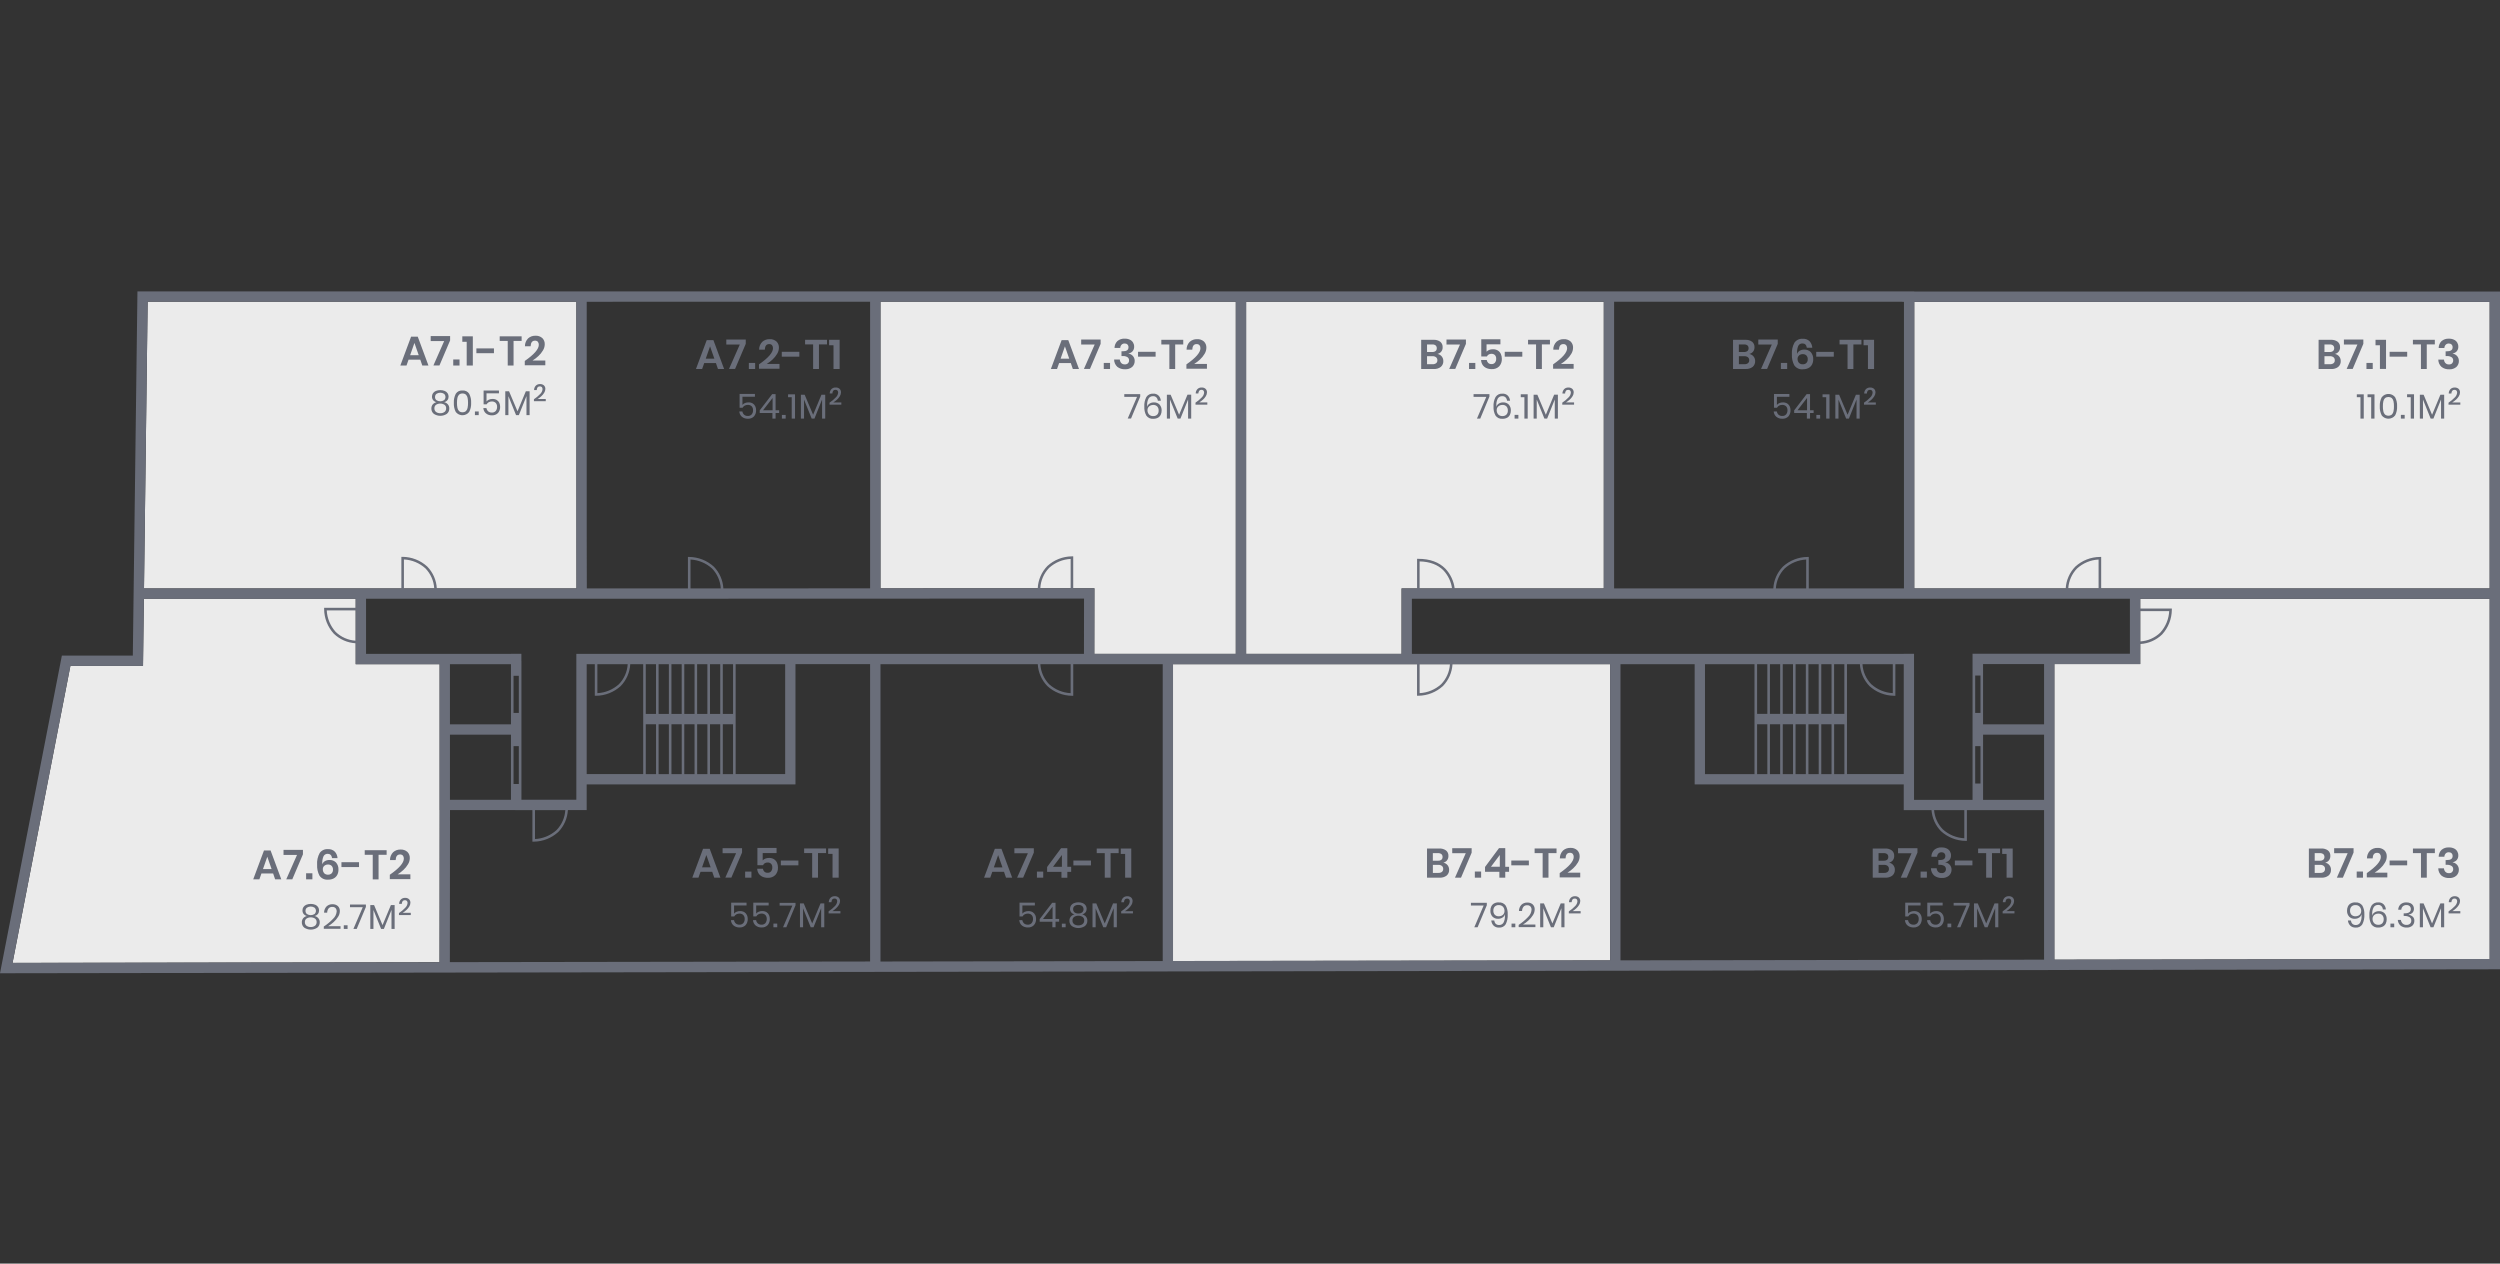 <svg xmlns="http://www.w3.org/2000/svg" xmlns:xlink="http://www.w3.org/1999/xlink" id="Layer_1" viewBox="0 0 918 464"><rect x="0" y="0" width="918" height="464" fill="#333333" stroke="none"/><defs><style>      .cls-1 {        fill: #6a6e7a;      }      .cls-2 {        fill: none;      }      .cls-3 {        clip-path: url(#clippath-1);      }      .cls-4 {        fill: #ebebeb;      }      .cls-5 {        clip-path: url(#clippath);      }    </style><clipPath id="clippath"><rect class="cls-2" width="918" height="464"></rect></clipPath><clipPath id="clippath-1"><rect class="cls-2" y="107" width="918" height="250.38"></rect></clipPath></defs><g class="cls-5"><g id="Piso_7"><g id="Group_16689"><path id="Path_38140" class="cls-4" d="M161.42,243.89h-30.81v-24.03H52.83l-.31,24.67h-26.67l-21.24,109.04,156.79-.25.05-55.86h-.02v-53.58Z"></path><path id="Path_38141" class="cls-4" d="M211.68,216.07l-.04-105.27H54.22l-1.34,105.27h158.8Z"></path><path id="Path_38143" class="cls-4" d="M430.73,243.89v109.01l160.5-.25v-108.75h-160.5Z"></path><path id="Path_38146" class="cls-4" d="M401.87,216l-.04,24.09h51.95V110.79h-130.48v105.24l78.58-.03Z"></path><path id="Path_38148" class="cls-4" d="M785.9,243.85h-31.54v108.54l159.85-.25v-132.27h-128.31v23.99Z"></path><rect id="Rectangle_9572" class="cls-4" x="702.92" y="110.84" width="211.28" height="105.23"></rect><path id="Path_38150" class="cls-4" d="M514.65,216.07h74.25v-105.27h-131.33v129.3h57.08v-24.03Z"></path><g id="Group_16661"><g class="cls-3"><g id="Group_16660"><path id="Path_38151" class="cls-1" d="M702.92,107.04v-.04H50.47l-1.7,133.74h-26.05L0,357.38l918-1.46V107.04h-215.08ZM914.21,110.84v105.23h-142.66v-11.56h-.46c-3.35.02-6.57,1.29-9.04,3.55-2.1,2.16-3.35,5-3.52,8.01h-55.6v-105.23h211.28ZM785.9,224.4h10.63c-.15,2.93-1.3,5.72-3.28,7.9-1.99,1.92-4.6,3.07-7.35,3.23v-11.13ZM130.61,235.26c-2.76-.16-5.37-1.31-7.35-3.23-1.97-2.18-3.13-4.97-3.28-7.9h10.63v11.13ZM134.4,219.86h82.06l181.6-.06-.03,20.3h-186.4v53.57h-20.16v-50.95h-.02v-2.64h-3.79v.02h-53.25v-20.24ZM148.32,216.06v-10.63c2.93.15,5.73,1.31,7.9,3.28,1.92,1.99,3.07,4.59,3.23,7.35h-11.13ZM253.55,216.05v-10.59c2.93.15,5.72,1.31,7.9,3.28,1.91,1.98,3.05,4.57,3.22,7.31h-11.12ZM699.13,110.84v105.23h-34.95v-11.56h-.46c-3.35.03-6.57,1.29-9.04,3.55-2.1,2.16-3.35,5-3.52,8.01h-58.46v-105.27h105.87v.04h.56ZM663.23,216.07h-11.13c.17-2.75,1.31-5.35,3.23-7.33,2.18-1.97,4.97-3.13,7.9-3.28v10.61ZM588.91,216.07h-54.75c-.35-2.72-1.54-5.25-3.41-7.25-2.35-2.4-5.7-3.62-9.93-3.62h-.47v10.87h-5.68v24.03h-57.08V110.8h131.33v105.27ZM521.28,216.07v-9.92c3.75.09,6.7,1.2,8.78,3.32,1.69,1.83,2.79,4.13,3.13,6.6h-11.91ZM453.78,240.1h-51.95l.04-24.09h-7.78v-11.72h-.46c-3.35.03-6.57,1.29-9.04,3.55-2.14,2.2-3.39,5.11-3.53,8.17l-57.75.02v-105.24h130.48v129.31ZM393.14,216.01h-11.14c.14-2.81,1.29-5.47,3.24-7.49,2.18-1.97,4.97-3.13,7.9-3.28v10.77ZM393.14,243.9v10.63c-2.93-.15-5.72-1.31-7.9-3.28-1.92-1.99-3.07-4.59-3.23-7.35h11.13ZM219.36,243.9h11.13c-.16,2.76-1.31,5.37-3.23,7.35-2.18,1.97-4.97,3.13-7.9,3.28v-10.63ZM218.87,255.49h.07c3.32-.05,6.51-1.32,8.97-3.56,2.1-2.17,3.35-5.02,3.52-8.04h4.75v40.35h-20.75v-40.35h2.98v11.59h.46ZM269.18,262.15h-3.77v-18.25h3.77v18.25ZM264.47,262.15h-3.77v-18.25h3.77v18.25ZM259.75,262.15h-3.77v-18.25h3.77v18.25ZM255.04,262.15h-3.77v-18.25h3.77v18.25ZM250.32,262.15h-3.77v-18.25h3.77v18.25ZM245.61,262.15h-3.77v-18.25h3.77v18.25ZM240.89,262.15h-3.77v-18.25h3.77v18.25ZM237.13,265.94h3.77v18.31h-3.77v-18.31ZM241.84,265.94h3.77v18.31h-3.77v-18.31ZM246.56,265.94h3.77v18.31h-3.77v-18.31ZM251.27,265.94h3.77v18.31h-3.77v-18.31ZM255.99,265.94h3.77v18.31h-3.77v-18.31ZM260.7,265.94h3.77v18.31h-3.77v-18.31ZM265.41,265.94h3.77v18.31h-3.77v-18.31ZM270.13,265.19v-21.3h18.18v40.35h-18.18v-19.05ZM196.45,297.47h11.13c-.16,2.76-1.31,5.37-3.23,7.35-2.18,1.97-4.97,3.13-7.9,3.28v-10.63ZM165.22,269.78h22.41v23.9h-22.41v-23.9ZM188.57,273.98h1.94v13.9h-1.94v-13.9ZM188.57,248.15h1.94v13.63h-1.94v-13.63ZM187.63,265.98h-22.41v-22.09h22.41v22.09ZM189.25,297.47h6.25v11.59h.47s.07,0,.07,0c3.32-.05,6.51-1.32,8.97-3.56,2.1-2.17,3.35-5.02,3.52-8.04h6.9v-9.43h76.67v-44.15h27.4v109.18l-154.31.24.05-55.85h24ZM323.3,243.89h57.77c.17,3.02,1.42,5.87,3.52,8.04,2.45,2.24,5.64,3.51,8.97,3.56h.54v-11.6h32.85v109.01l-103.64.17v-109.18ZM430.73,243.89h89.6v11.59h.46s.08,0,.08,0c3.32-.05,6.51-1.32,8.97-3.56,2.1-2.17,3.35-5.02,3.52-8.04h57.87v108.75l-160.5.25v-109.01ZM521.29,243.89h11.13c-.16,2.76-1.31,5.37-3.23,7.35-2.18,1.97-4.97,3.13-7.9,3.28v-10.63ZM595.03,243.89h27.25v44.15h76.77v9.45h10.2c.22,2.9,1.45,5.64,3.48,7.72,2.45,2.24,5.64,3.51,8.97,3.56h.54v-11.28h28.34v54.9l-155.54.25v-108.74ZM695.03,243.89v10.63c-2.93-.15-5.72-1.31-7.9-3.28-1.92-1.99-3.07-4.59-3.23-7.35h11.13ZM682.95,243.89c.17,3.02,1.42,5.87,3.52,8.04,2.45,2.24,5.64,3.51,8.97,3.56h.54v-11.6h3.08v40.35h-20.85v-40.35h4.75ZM645.2,265.94h3.77v18.31h-3.77v-18.31ZM649.91,265.94h3.77v18.31h-3.77v-18.31ZM654.63,265.94h3.77v18.31h-3.77v-18.31ZM659.34,265.94h3.76v18.31h-3.77v-18.31ZM664.06,265.94h3.77v18.31h-3.77v-18.31ZM668.77,265.94h3.77v18.31h-3.77v-18.31ZM673.49,265.94h3.77v18.31h-3.77v-18.31ZM677.25,262.14h-3.77v-18.25h3.77v18.25ZM672.54,262.14h-3.77v-18.25h3.77v18.25ZM667.82,262.14h-3.77v-18.25h3.77v18.25ZM663.11,262.14h-3.77v-18.25h3.76v18.25ZM658.39,262.14h-3.77v-18.25h3.77v18.25ZM653.68,262.14h-3.77v-18.25h3.77v18.25ZM648.97,262.14h-3.77v-18.25h3.77v18.25ZM644.25,264.6v19.65h-18.18v-40.35h18.18v20.7ZM721.29,297.49v10.32c-2.93-.15-5.72-1.31-7.9-3.28-1.85-1.91-2.97-4.39-3.19-7.04h11.09ZM725.29,248.05h1.94v13.73h-1.94v-13.73ZM725.29,273.98h1.94v13.74h-1.94v-13.74ZM728.18,269.78h22.4v23.92h-22.4v-23.92ZM750.58,265.98h-22.4v-22.13h22.4v22.13ZM751.61,240.05h-27.29v53.65h-21.49v-53.62h-3.79v.02h-180.6v-20.24h263.66v20.19h-30.49ZM770.61,216.07h-11.14c.17-2.75,1.31-5.35,3.23-7.33,2.18-1.97,4.97-3.13,7.9-3.28v10.61ZM224.97,110.8h94.53v105.24l-53.88.02c-.17-3-1.42-5.84-3.51-7.99-2.47-2.26-5.69-3.52-9.04-3.56h-.46v11.56h-37.13s-.04-19.52-.04-19.52v-85.74h9.54ZM211.64,110.8v85.74l.04,19.53h-51.28c-.16-3.02-1.41-5.87-3.52-8.04-2.47-2.26-5.69-3.53-9.04-3.56h-.46v11.6H52.88l1.34-105.27h157.41ZM25.85,244.54h26.67l.31-24.67h77.78v3.32h-11.59v.46c.02,3.35,1.29,6.57,3.55,9.04,2.17,2.1,5.02,3.35,8.04,3.52v7.69h30.81v53.57h.03l-.05,55.86-156.79.25,21.24-109.04ZM754.36,352.39v-108.54h31.54v-7.37c3.02-.16,5.87-1.41,8.04-3.52,2.26-2.47,3.52-5.69,3.56-9.04v-.46h-11.6v-3.59h128.3v132.27l-159.85.25ZM150.04,132.07h4.29l.74,2.16h2.26l-3.93-10.6h-2.45l-3.95,10.6h2.26l.76-2.16ZM152.18,125.92l1.58,4.52h-3.16l1.58-4.52ZM163.11,125.25h-4.96v-1.84h7.13v1.59l-3.92,9.21h-2.22l3.96-8.97ZM168.74,134.22h-2.31v-2.23h2.31v2.23ZM171.37,125.51h-1.61v-2h3.86v10.71h-2.25v-8.71ZM181.38,129.7h-6.45v-1.78h6.45v1.78ZM186.44,125.2h-2.95v-1.7h8.05v1.7h-2.96v9.02h-2.14v-9.02ZM200.24,134.13h-7.54v-1.59c3.43-2.38,5.15-4.35,5.15-5.92.02-.4-.1-.8-.34-1.12-.28-.29-.67-.44-1.07-.41-1,0-1.53.68-1.6,2.05h-2.08c-.02-1.08.4-2.11,1.15-2.88.73-.66,1.7-1.01,2.69-.98.93-.06,1.84.25,2.54.86.6.6.93,1.43.89,2.28-.01.8-.24,1.58-.66,2.25-.45.77-1.02,1.47-1.68,2.08-.66.62-1.37,1.16-2.14,1.63h4.69v1.74ZM163.09,147.68c.48-.11.92-.38,1.23-.77.27-.37.41-.83.4-1.29,0-.43-.12-.84-.35-1.2-.26-.38-.62-.68-1.04-.86-1.06-.42-2.25-.42-3.31,0-.43.18-.79.48-1.05.86-.23.36-.36.77-.35,1.2-.01.46.13.92.41,1.29.31.39.74.66,1.23.77-.53.13-1.01.42-1.37.83-.33.42-.5.94-.49,1.47-.03.77.3,1.51.9,1.99,1.45.96,3.33.96,4.78,0,.6-.48.93-1.22.9-1.99.02-.53-.16-1.05-.49-1.47-.36-.42-.84-.71-1.38-.83M159.75,145.78c-.02-.45.17-.89.52-1.17.85-.55,1.94-.55,2.79,0,.65.59.69,1.6.1,2.24-.03.03-.06.07-.1.1-.85.55-1.95.55-2.8,0-.35-.28-.54-.72-.52-1.17M163.24,151.25c-.45.34-1.01.51-1.57.48-.57.03-1.13-.14-1.58-.47-.39-.33-.61-.82-.58-1.33-.03-.51.2-1,.61-1.3.95-.59,2.15-.59,3.1,0,.41.3.64.79.61,1.3.02.51-.19,1-.58,1.33M169.82,143.39c-.98-.09-1.93.37-2.46,1.2-.52,1.03-.77,2.18-.71,3.33-.06,1.16.18,2.32.71,3.35,1.06,1.36,3.01,1.6,4.37.55.2-.16.39-.34.55-.55.53-1.03.78-2.19.72-3.35.06-1.15-.19-2.3-.71-3.33-.53-.83-1.48-1.29-2.46-1.2M171.7,149.76c-.08.44-.29.86-.6,1.18-.35.31-.81.47-1.28.44-.46.03-.92-.13-1.26-.44-.31-.33-.52-.74-.6-1.18-.12-.61-.17-1.22-.16-1.84-.01-.61.04-1.22.16-1.82.08-.44.29-.85.6-1.17.35-.31.8-.47,1.26-.44.47-.03.93.13,1.28.44.31.32.52.73.6,1.17.12.6.17,1.21.16,1.82.01.62-.04,1.23-.16,1.84M175.79,152.44h-1.4v-1.35h1.39v1.35ZM178.65,144.43v2.99c.24-.31.55-.54.91-.68.41-.17.85-.26,1.3-.25.55-.02,1.1.12,1.57.4.4.25.73.62.92,1.05.2.46.31.95.3,1.45.03.82-.24,1.62-.77,2.25-.59.61-1.42.93-2.26.87-.79.03-1.57-.22-2.19-.73-.57-.49-.91-1.2-.95-1.95h1.14c.06.47.3.9.65,1.22.37.3.83.45,1.3.44.55.04,1.09-.17,1.47-.58.34-.43.52-.98.49-1.53.03-.53-.15-1.05-.5-1.44-.39-.37-.91-.56-1.44-.52-.4,0-.8.09-1.15.28-.32.18-.58.44-.75.76h-1.11v-5.05h5.64v1.03h-4.58ZM193.09,143.67h1.38v8.77h-1.15v-7l-2.8,7h-1.02l-2.81-6.97v6.97h-1.15v-8.77h1.38l3.11,7.36,3.06-7.36ZM198.77,145.5c-.41.38-.86.72-1.34,1.01h2.97v.82h-4.34v-.74c.84-.55,1.61-1.2,2.3-1.92.49-.46.8-1.08.86-1.75.01-.27-.07-.54-.24-.76-.2-.2-.47-.31-.76-.28-.31-.02-.62.11-.82.35-.2.29-.31.64-.31,1h-.98c0-.61.23-1.2.66-1.64.41-.38.96-.59,1.53-.56.52-.03,1.03.14,1.43.48.36.35.55.83.52,1.33-.01.49-.16.97-.42,1.38-.29.48-.65.91-1.07,1.29M96.93,312.3l-3.95,10.6h2.26l.76-2.16h4.29l.74,2.16h2.26l-3.93-10.6h-2.44ZM96.57,319.12l1.58-4.52,1.58,4.52h-3.16ZM111.25,313.68l-3.92,9.21h-2.22l3.96-8.97h-4.96v-1.84h7.13v1.59ZM114.71,322.9h-2.31v-2.23h2.31v2.23ZM122.58,322.53c.54-.29.99-.74,1.27-1.29.29-.58.44-1.23.43-1.88.06-.97-.26-1.92-.89-2.65-.64-.64-1.53-.98-2.44-.93-.58-.01-1.15.14-1.65.43-.45.26-.78.67-.95,1.16-.1-.99.05-2,.43-2.92.28-.6.89-.96,1.55-.93.91,0,1.45.53,1.61,1.58h2c-.05-.88-.4-1.72-.99-2.37-.66-.65-1.57-.99-2.49-.93-1.2-.1-2.37.43-3.07,1.41-.73,1.33-1.06,2.83-.95,4.34-.07,1.39.23,2.77.88,4,.73,1.04,1.96,1.59,3.22,1.45.71.02,1.41-.14,2.04-.47M119.03,320.61c-.34-.39-.51-.89-.49-1.4-.03-.5.18-.98.56-1.3.38-.31.86-.47,1.35-.46.49-.02.97.15,1.33.49.35.38.53.89.49,1.4.03.5-.15.99-.49,1.35-.35.33-.82.51-1.31.49-.54.04-1.07-.16-1.45-.55M131.83,318.38h-6.45v-1.78h6.45v1.78ZM136.88,313.89h-2.95v-1.7h8.04v1.7h-2.96v9.02h-2.14v-9.02ZM150.68,322.81h-7.54v-1.6c3.43-2.38,5.15-4.35,5.15-5.92.02-.4-.1-.8-.34-1.12-.28-.29-.67-.44-1.07-.41-1,0-1.53.68-1.59,2.05h-2.08c-.02-1.08.4-2.11,1.15-2.88.73-.66,1.7-1.01,2.69-.98.93-.06,1.84.25,2.54.86.6.6.93,1.43.89,2.29-.01.8-.24,1.58-.66,2.25-.45.77-1.02,1.47-1.68,2.08-.66.62-1.37,1.16-2.14,1.63h4.69v1.75ZM115.53,336.35c.48-.11.92-.38,1.23-.77.27-.37.41-.83.4-1.29,0-.43-.12-.84-.35-1.2-.26-.38-.62-.68-1.04-.86-1.06-.42-2.25-.42-3.31,0-.43.18-.79.48-1.05.86-.23.36-.36.77-.35,1.2-.01.46.13.92.4,1.29.31.39.74.66,1.23.77-.53.13-1.02.42-1.37.83-.33.42-.5.94-.49,1.47-.03.77.3,1.51.9,1.99,1.45.96,3.33.96,4.78,0,.6-.48.93-1.22.9-1.99.02-.53-.16-1.05-.5-1.47-.36-.42-.84-.71-1.38-.83M112.18,334.46c-.02-.45.17-.89.53-1.17.85-.55,1.94-.55,2.79,0,.65.59.69,1.6.1,2.24-.03.03-.06.07-.1.1-.85.55-1.95.55-2.8,0-.35-.28-.54-.72-.52-1.17M115.68,339.92c-.45.34-1.01.51-1.57.48-.57.03-1.13-.14-1.58-.47-.39-.33-.61-.82-.58-1.34-.03-.51.2-1,.61-1.3.95-.59,2.15-.59,3.1,0,.41.3.64.79.61,1.3.02.51-.19,1-.58,1.33M120.51,340.11h4.53v.95h-6.14v-.84c1.26-.81,2.41-1.78,3.44-2.87.74-.69,1.2-1.64,1.29-2.65.02-.44-.12-.87-.39-1.22-.32-.33-.78-.5-1.25-.46-.51-.03-1.01.17-1.34.56-.33.45-.51.99-.51,1.55h-1.14c0-.86.33-1.68.92-2.3.58-.54,1.36-.83,2.15-.8.72-.04,1.43.2,1.99.67.51.5.78,1.19.73,1.9-.02.73-.24,1.45-.65,2.06-.45.72-1,1.37-1.63,1.93-.62.57-1.3,1.08-2.02,1.51M126.24,339.76h1.39v1.35h-1.39v-1.35ZM128.52,332.14h5.84v.88l-3.38,8.08h-1.21l3.43-7.97h-4.68v-1ZM143.53,332.34h1.38v8.77h-1.15v-7l-2.8,7h-1.02l-2.81-6.97v6.97h-1.15v-8.77h1.38l3.11,7.36,3.07-7.36ZM150.84,335.19v.82h-4.34v-.74c.84-.55,1.61-1.2,2.3-1.93.49-.46.8-1.08.86-1.75.01-.27-.07-.54-.24-.76-.2-.21-.47-.31-.76-.28-.31-.02-.61.11-.81.35-.2.29-.31.64-.31,1h-.98c0-.61.23-1.2.66-1.64.41-.38.96-.59,1.53-.57.52-.03,1.03.14,1.43.48.36.35.54.83.52,1.33-.01.49-.16.97-.42,1.38-.29.48-.65.91-1.07,1.29-.41.38-.86.72-1.34,1.01h2.96ZM257.23,320.12h4.3l.74,2.16h2.26l-3.93-10.6h-2.44l-3.95,10.6h2.26l.76-2.16ZM259.37,313.97l1.58,4.52h-3.16l1.58-4.52ZM270.3,313.3h-4.96v-1.84h7.14v1.59l-3.92,9.21h-2.22l3.96-8.97ZM275.93,322.28h-2.31v-2.23h2.31v2.23ZM283.16,319.93c.31-.41.46-.92.43-1.43.03-.48-.13-.96-.45-1.32-.35-.33-.81-.5-1.29-.47-.36-.01-.72.08-1.03.27-.27.17-.49.41-.62.71h-2.08v-6.33h7.03v1.88h-5.09v2.7c.26-.29.6-.52.96-.66.43-.17.89-.26,1.36-.25.65-.02,1.29.14,1.84.48.48.31.86.75,1.09,1.27.24.56.37,1.16.36,1.77.05,1.01-.3,1.99-.96,2.75-.73.72-1.73,1.1-2.76,1.03-.7.02-1.4-.13-2.03-.42-.55-.26-1.02-.66-1.35-1.17-.33-.53-.51-1.13-.53-1.75h2.08c.06.41.26.8.56,1.09.32.28.74.42,1.17.4.5.04.99-.16,1.31-.54M293.17,317.75h-6.45v-1.77h6.45v1.77ZM298.23,313.25h-2.95v-1.7h8.05v1.7h-2.96v9.02h-2.14v-9.02ZM305.71,313.55h-1.61v-2h3.86v10.73h-2.25v-8.73ZM274.27,335.99c.2.46.31.95.3,1.45.03.82-.24,1.62-.77,2.25-.59.61-1.42.93-2.26.87-.79.03-1.57-.23-2.19-.73-.57-.49-.91-1.2-.95-1.95h1.14c.06.47.3.91.65,1.22.37.3.83.46,1.3.44.55.04,1.09-.17,1.47-.58.34-.43.52-.98.49-1.53.03-.53-.15-1.05-.51-1.44-.38-.36-.9-.55-1.43-.52-.4,0-.8.09-1.15.29-.32.18-.58.44-.75.76h-1.12v-5.05h5.64v1.02h-4.58v2.99c.24-.31.55-.54.91-.68.41-.17.85-.26,1.3-.25.55-.02,1.1.12,1.58.4.4.25.73.62.92,1.05M281.06,338.95c.34-.43.52-.98.49-1.53.03-.53-.15-1.05-.51-1.44-.38-.36-.9-.55-1.43-.52-.4,0-.8.09-1.15.29-.32.18-.58.44-.74.76h-1.11v-5.05h5.64v1.02h-4.58v2.99c.24-.31.55-.54.91-.68.41-.17.85-.26,1.3-.25.55-.02,1.1.12,1.58.4.4.25.73.62.92,1.05.2.46.31.95.3,1.45.03.82-.24,1.63-.77,2.25-.59.61-1.42.93-2.26.87-.79.03-1.57-.22-2.19-.73-.57-.49-.91-1.2-.95-1.95h1.14c.06.47.3.91.65,1.22.37.3.83.46,1.3.44.55.04,1.09-.17,1.47-.58M284.01,339.15h1.39v1.35h-1.4v-1.35ZM290.96,332.53h-4.68v-1h5.84v.88l-3.38,8.08h-1.21l3.43-7.97ZM294.9,340.5h-1.15v-8.77h1.38l3.11,7.36,3.06-7.36h1.38v8.77h-1.15v-7l-2.8,7h-1.03l-2.81-6.97v6.97ZM306.98,333.56c-.41.38-.86.72-1.34,1.01h2.96v.82h-4.34v-.74c.84-.55,1.61-1.2,2.3-1.92.49-.46.8-1.08.86-1.75.01-.27-.07-.54-.23-.76-.2-.2-.47-.31-.76-.28-.31-.02-.62.11-.82.35-.2.29-.31.64-.31,1h-.98c0-.61.23-1.2.66-1.64.41-.38.96-.59,1.53-.57.52-.03,1.03.14,1.43.48.36.35.55.83.52,1.33-.01.49-.16.97-.42,1.38-.29.48-.65.91-1.07,1.29M365.3,311.69l-3.95,10.6h2.26l.76-2.16h4.3l.74,2.16h2.26l-3.93-10.6h-2.45ZM364.94,318.51l1.58-4.52,1.58,4.52h-3.16ZM373.48,322.29l3.96-8.97h-4.96v-1.84h7.14v1.59l-3.92,9.21h-2.22ZM383.07,322.29h-2.31v-2.23h2.31v2.23ZM393.32,318.28h-1.4v-6.83h-2.29l-5.13,6.91v1.78h5.27v2.16h2.16v-2.16h1.4v-1.85ZM389.94,318.28h-3.26l3.25-4.33v4.33ZM394.16,315.99h6.44v1.78h-6.45v-1.78ZM402.72,311.57h8.05v1.7h-2.96v9.02h-2.14v-9.02h-2.95v-1.7ZM413.15,313.57h-1.61v-2h3.86v10.71h-2.25v-8.71ZM380.15,335.99c.2.46.31.95.3,1.45.03.82-.24,1.62-.77,2.25-.59.61-1.42.93-2.26.87-.79.03-1.57-.23-2.19-.73-.57-.49-.91-1.2-.95-1.95h1.13c.06.47.3.9.65,1.22.37.3.83.45,1.3.44.55.04,1.09-.17,1.47-.58.34-.43.52-.98.49-1.53.03-.53-.15-1.05-.51-1.44-.38-.36-.9-.55-1.43-.52-.4,0-.8.09-1.15.29-.32.18-.58.44-.75.76h-1.11v-5.05h5.63v1.02h-4.58v2.99c.24-.31.55-.54.91-.68.41-.17.85-.26,1.3-.25.55-.02,1.1.12,1.58.4.41.25.73.62.92,1.05M387.59,331.52h-1.24l-4.58,5.97v.96h4.66v2.04h1.16v-2.05h1.32v-1h-1.32v-5.93ZM386.5,337.46h-3.52l3.52-4.53v4.53ZM389.91,339.16h1.39v1.34h-1.39v-1.34ZM397.39,335.76c.48-.11.92-.38,1.23-.77.27-.37.41-.83.4-1.29,0-.43-.12-.84-.35-1.2-.26-.38-.62-.68-1.04-.86-1.06-.42-2.24-.42-3.31,0-.43.18-.79.48-1.05.86-.23.36-.36.77-.36,1.2-.01.46.13.92.41,1.29.31.39.74.66,1.23.77-.53.13-1.01.42-1.37.84-.33.42-.5.94-.49,1.47-.04.77.3,1.51.9,1.99,1.45.96,3.33.96,4.78,0,.6-.48.94-1.22.9-1.99.02-.53-.16-1.05-.49-1.47-.36-.42-.84-.71-1.38-.84M394.05,333.86c-.02-.45.17-.89.52-1.17.41-.29.9-.44,1.4-.41.5-.03.99.12,1.39.41.65.59.69,1.59.11,2.24-.03.03-.06.07-.1.1-.41.29-.9.44-1.4.41-.5.03-1-.12-1.4-.41-.35-.29-.54-.72-.52-1.17M397.54,339.32c-.45.34-1.01.51-1.57.48-.57.03-1.13-.14-1.58-.47-.39-.33-.61-.82-.58-1.34-.03-.51.2-1,.61-1.3.95-.59,2.15-.59,3.1,0,.41.3.64.79.61,1.3.02.51-.19,1-.58,1.33M408.71,331.74h1.39v8.76h-1.15v-7l-2.8,7h-1.02l-2.81-6.97v6.97h-1.15v-8.77h1.38l3.11,7.36,3.05-7.35ZM416.02,334.59v.82h-4.33v-.74c.84-.55,1.61-1.2,2.3-1.92.49-.46.8-1.08.86-1.75.01-.27-.07-.54-.23-.76-.2-.2-.47-.31-.76-.28-.31-.02-.62.11-.82.35-.2.29-.31.64-.31,1h-.98c0-.61.23-1.2.66-1.64.41-.38.96-.59,1.53-.57.52-.03,1.03.14,1.43.48.36.35.54.83.52,1.33-.01.49-.16.97-.42,1.38-.29.48-.65.91-1.07,1.29-.41.38-.86.72-1.34,1.01h2.96ZM529.97,316.77c.54-.12,1.02-.41,1.37-.84.36-.47.55-1.05.52-1.64.04-.77-.28-1.51-.87-2-.73-.52-1.61-.77-2.5-.71h-4.49v10.7h4.6c.94.06,1.87-.21,2.62-.78.61-.54.94-1.32.9-2.13.02-1.28-.88-2.38-2.14-2.61M526.14,313.28h1.9c.45-.04.9.09,1.26.36.28.27.43.64.41,1.03.02.39-.13.76-.42,1.02-.35.26-.79.39-1.22.36h-1.93v-2.78ZM529.48,320.16c-.38.27-.84.4-1.3.37h-2.03v-2.95h2.02c.47-.03.93.11,1.31.39.32.28.49.68.46,1.1.03.41-.14.81-.46,1.09M540.41,313.06l-3.92,9.21h-2.22l3.96-8.97h-4.97v-1.84h7.13v1.59ZM543.87,322.27h-2.31v-2.23h2.31v2.23ZM552.72,311.44h-2.29l-5.13,6.91v1.78h5.27v2.16h2.16v-2.16h1.4v-1.85h-1.4v-6.83ZM550.73,318.27h-3.25l3.25-4.33v4.33ZM561.4,317.75h-6.45v-1.77h6.45v1.77ZM566.46,313.26h-2.95v-1.7h8.05v1.7h-2.96v9.02h-2.14v-9.02ZM580.26,322.18h-7.54v-1.58c3.43-2.38,5.15-4.35,5.15-5.92.02-.4-.1-.8-.34-1.12-.28-.29-.67-.44-1.07-.41-1,0-1.53.68-1.6,2.05h-2.08c-.02-1.08.4-2.11,1.15-2.88.73-.66,1.7-1.01,2.69-.98.93-.06,1.84.25,2.54.86.6.6.93,1.43.89,2.29-.01.8-.24,1.58-.66,2.25-.45.77-1.02,1.47-1.68,2.08-.66.62-1.37,1.16-2.14,1.63h4.69v1.74ZM540.12,331.52h5.84v.88l-3.38,8.08h-1.21l3.43-7.97h-4.68v-1ZM550.29,331.35c-.58-.02-1.16.12-1.68.4-.44.25-.79.63-1.01,1.08-.22.47-.34.99-.33,1.52-.05.81.22,1.61.76,2.23.55.55,1.31.84,2.09.8.57.01,1.13-.14,1.61-.46.44-.28.74-.71.86-1.21,0,.12.01.29.01.52.07.9-.12,1.81-.54,2.61-.35.54-.96.86-1.61.82-.45.02-.88-.13-1.21-.43-.32-.33-.51-.77-.56-1.23h-1.09c.06.71.36,1.37.85,1.88.54.51,1.26.77,2,.73.99.08,1.93-.39,2.46-1.23.55-1.11.8-2.35.73-3.59.06-1.13-.19-2.25-.72-3.24-.6-.85-1.61-1.3-2.64-1.18M552.16,335.59c-.2.29-.47.52-.79.66-.32.14-.67.22-1.02.21-.54.03-1.07-.17-1.46-.54-.38-.43-.57-.99-.53-1.56-.03-.54.16-1.08.53-1.48.38-.36.89-.56,1.42-.53.61-.04,1.2.19,1.61.63.36.43.55.98.54,1.54.01.38-.09.75-.3,1.06M555.04,339.14h1.39v1.36h-1.39v-1.36ZM559.28,339.5h4.52v.95h-6.14v-.84c1.26-.81,2.41-1.78,3.44-2.87.74-.69,1.2-1.64,1.29-2.65.02-.44-.11-.87-.39-1.22-.32-.33-.78-.5-1.25-.46-.51-.03-1.01.17-1.34.56-.33.45-.51.99-.51,1.55h-1.14c0-.86.33-1.68.92-2.3.58-.54,1.36-.83,2.15-.8.72-.04,1.43.2,1.98.67.51.5.78,1.19.73,1.9-.02.73-.24,1.45-.65,2.06-.45.72-1,1.37-1.63,1.93-.62.57-1.3,1.08-2.02,1.51M573.1,331.73h1.38v8.77h-1.15v-7l-2.8,7h-1.02l-2.81-6.97v6.97h-1.15v-8.77h1.38l3.11,7.36,3.06-7.36ZM580.41,334.58v.82h-4.34v-.74c.84-.55,1.61-1.2,2.3-1.92.49-.46.8-1.08.86-1.75.01-.27-.07-.54-.23-.76-.2-.2-.47-.31-.76-.28-.31-.02-.62.11-.82.35-.2.29-.31.64-.31,1h-.98c0-.61.23-1.2.66-1.64.41-.38.96-.59,1.53-.57.52-.03,1.03.14,1.43.48.36.35.55.83.52,1.33-.01.49-.16.97-.42,1.38-.29.48-.65.91-1.07,1.29-.41.38-.86.72-1.34,1.01h2.96ZM693.66,316.76c.54-.11,1.02-.41,1.37-.84.36-.47.55-1.05.52-1.64.04-.77-.28-1.51-.87-2-.73-.52-1.61-.77-2.5-.71h-4.51v10.71h4.6c.94.06,1.87-.21,2.62-.78.61-.54.94-1.32.9-2.13.03-1.28-.88-2.39-2.14-2.61M689.81,313.28h1.9c.45-.04.9.09,1.26.36.28.27.43.64.41,1.03.02.39-.13.76-.42,1.02-.35.26-.79.39-1.22.36h-1.93v-2.78ZM693.15,320.16c-.38.27-.84.4-1.3.37h-2.03v-2.95h2.02c.47-.03.93.11,1.31.39.32.28.49.68.46,1.1.03.41-.14.81-.46,1.09M697.96,322.28l3.96-8.97h-4.96v-1.84h7.13v1.59l-3.92,9.21h-2.21ZM705.24,320.05h2.31v2.23h-2.31v-2.23ZM716.61,319.29c.03.85-.31,1.66-.93,2.24-.73.61-1.66.92-2.61.86-1.03.05-2.04-.26-2.85-.89-.75-.69-1.18-1.66-1.18-2.68h2.1c.02.48.21.94.54,1.3.35.34.83.51,1.31.48.42.03.83-.12,1.14-.4.28-.28.43-.66.41-1.05.02-.47-.2-.92-.59-1.18-.53-.31-1.14-.45-1.75-.41h-.44v-1.75h.44c1.42.02,2.13-.47,2.13-1.47.02-.38-.12-.75-.38-1.02-.28-.26-.65-.39-1.03-.37-.42-.01-.82.14-1.12.43-.31.33-.49.76-.5,1.21h-2.1c0-.95.38-1.86,1.06-2.53.75-.63,1.72-.95,2.7-.89.65-.02,1.29.11,1.87.38.49.22.9.59,1.18,1.05.27.45.41.96.4,1.49.03.61-.17,1.22-.56,1.69-.38.44-.91.73-1.49.81v.08c1.3.2,2.25,1.33,2.25,2.64M717.82,315.98h6.45v1.78h-6.45v-1.78ZM726.38,311.57h8.04v1.7h-2.96v9.02h-2.14v-9.02h-2.95v-1.7ZM736.81,313.57h-1.61v-2h3.86v10.71h-2.24v-8.71ZM705.37,335.99c.2.46.31.95.3,1.45.03.82-.24,1.62-.77,2.25-.59.61-1.42.93-2.26.87-.79.03-1.57-.23-2.19-.73-.57-.49-.91-1.2-.95-1.95h1.14c.06.47.3.9.65,1.22.37.3.83.45,1.3.44.55.04,1.09-.17,1.47-.58.34-.43.52-.98.49-1.53.03-.53-.15-1.05-.51-1.44-.38-.36-.9-.55-1.43-.52-.4,0-.8.09-1.15.29-.32.18-.58.44-.75.76h-1.11v-5.05h5.64v1.02h-4.58v2.99c.24-.31.55-.54.91-.68.41-.17.85-.26,1.3-.25.55-.02,1.1.12,1.58.4.4.25.73.62.92,1.05M713.48,335.99c.2.46.31.95.3,1.45.03.82-.24,1.62-.77,2.25-.59.61-1.42.93-2.26.87-.79.03-1.57-.23-2.19-.73-.57-.49-.91-1.2-.95-1.95h1.14c.06.47.3.9.65,1.22.37.3.83.45,1.3.44.55.04,1.09-.17,1.47-.58.34-.43.52-.98.49-1.53.03-.53-.15-1.05-.51-1.44-.38-.36-.9-.55-1.43-.52-.4,0-.8.09-1.15.29-.32.18-.58.44-.75.76h-1.12v-5.05h5.64v1.02h-4.58v2.99c.24-.31.55-.54.91-.68.41-.17.85-.26,1.3-.25.55-.02,1.1.12,1.58.4.41.25.73.62.92,1.05M715.11,339.15h1.39v1.35h-1.39v-1.35ZM717.38,331.53h5.84v.88l-3.38,8.08h-1.21l3.43-7.97h-4.68v-1ZM732.4,331.73h1.38v8.77h-1.15v-7l-2.8,7h-1.03l-2.8-6.97v6.97h-1.15v-8.77h1.38l3.11,7.36,3.06-7.36ZM739.71,334.57v.82h-4.34v-.74c.84-.55,1.61-1.2,2.3-1.92.49-.46.8-1.08.86-1.75.01-.27-.07-.54-.23-.76-.2-.2-.47-.31-.76-.28-.31-.02-.62.11-.82.35-.2.29-.31.64-.31,1h-.98c0-.61.24-1.2.66-1.64.41-.38.96-.59,1.53-.57.52-.03,1.03.14,1.43.48.36.35.54.83.52,1.33-.01.49-.16.97-.42,1.38-.29.48-.65.91-1.07,1.29-.41.38-.86.72-1.34,1.01h2.96ZM853.81,316.76c.54-.12,1.02-.41,1.37-.84.36-.47.55-1.05.52-1.64.04-.77-.28-1.51-.87-2-.73-.52-1.61-.77-2.5-.71h-4.51v10.71h4.6c.94.06,1.87-.21,2.62-.78.61-.54.94-1.32.9-2.13.02-1.28-.88-2.38-2.14-2.61M849.96,313.28h1.9c.45-.04.9.09,1.26.36.28.27.43.64.41,1.03.02.39-.13.76-.42,1.02-.35.26-.79.39-1.22.36h-1.93v-2.78ZM853.29,320.16c-.38.27-.84.4-1.3.37h-2.03v-2.95h2.02c.47-.03.93.11,1.31.39.32.27.49.68.46,1.1.03.41-.14.81-.46,1.09M864.23,313.06l-3.92,9.21h-2.21l3.96-8.97h-4.96v-1.84h7.13v1.59ZM867.69,322.27h-2.31v-2.23h2.31v2.23ZM871.94,320.44h4.69v1.75h-7.54v-1.58c3.43-2.38,5.15-4.35,5.15-5.92.02-.4-.1-.8-.34-1.12-.28-.29-.67-.44-1.07-.41-1,0-1.53.68-1.6,2.05h-2.08c-.02-1.08.4-2.11,1.15-2.88.73-.66,1.7-1.01,2.69-.98.93-.06,1.84.25,2.54.86.61.6.93,1.43.89,2.29-.01.8-.24,1.58-.66,2.25-.45.77-1.02,1.47-1.68,2.08-.66.62-1.37,1.16-2.14,1.63M883.91,317.76h-6.45v-1.78h6.45v1.78ZM888.97,313.27h-2.94v-1.7h8.05v1.7h-2.96v9.02h-2.14v-9.02ZM900.4,320.2c.28-.28.43-.66.41-1.05.02-.47-.2-.92-.59-1.18-.53-.31-1.14-.45-1.75-.41h-.44v-1.75h.44c1.42.02,2.13-.47,2.13-1.47.02-.38-.12-.75-.38-1.02-.28-.26-.65-.39-1.03-.37-.42-.01-.82.14-1.12.43-.31.33-.49.76-.5,1.21h-2.09c0-.95.38-1.86,1.06-2.53.75-.63,1.72-.95,2.7-.89.65-.02,1.29.11,1.87.38.49.22.9.59,1.18,1.05.27.45.41.96.4,1.49.03.61-.17,1.22-.56,1.69-.38.44-.91.73-1.49.81v.08c1.3.2,2.25,1.33,2.25,2.64.03.85-.31,1.66-.92,2.24-.73.61-1.66.92-2.61.86-1.03.05-2.04-.26-2.85-.89-.75-.69-1.18-1.66-1.18-2.68h2.09c.02.48.21.94.54,1.3.35.34.83.51,1.31.48.42.03.83-.12,1.14-.4M864.85,331.35c-.58-.02-1.16.12-1.68.4-.44.25-.79.63-1.01,1.08-.22.47-.34.99-.33,1.52-.05.81.22,1.61.76,2.23.55.55,1.31.84,2.09.8.57.01,1.13-.14,1.61-.46.44-.28.74-.71.86-1.21,0,.12.01.29.01.52.07.9-.12,1.81-.54,2.61-.35.54-.96.86-1.61.82-.45.02-.88-.13-1.21-.43-.32-.34-.51-.77-.56-1.23h-1.09c.06.71.36,1.37.85,1.88.54.51,1.27.77,2.01.73.98.08,1.93-.39,2.45-1.23.55-1.11.81-2.35.73-3.59.06-1.13-.19-2.25-.72-3.24-.6-.85-1.61-1.3-2.64-1.18M866.74,335.59c-.2.29-.47.52-.79.66-.32.14-.67.22-1.02.21-.54.03-1.07-.17-1.46-.54-.38-.43-.57-.99-.53-1.56-.03-.55.16-1.08.53-1.48.38-.36.89-.56,1.42-.53.61-.05,1.2.19,1.61.63.36.43.55.98.54,1.54.01.38-.09.75-.3,1.06M873.56,334.58c-.57-.01-1.13.14-1.61.45-.44.27-.75.71-.87,1.21v-.47c-.08-.92.11-1.83.54-2.64.35-.55.97-.87,1.63-.84.45-.03.88.13,1.21.44.31.34.5.77.54,1.23h1.1c-.05-.7-.34-1.37-.82-1.88-.53-.51-1.24-.77-1.97-.72-.99-.08-1.95.38-2.5,1.2-.58,1.1-.85,2.33-.77,3.57-.06,1.13.19,2.26.72,3.26.59.85,1.6,1.32,2.62,1.2.58.02,1.16-.12,1.68-.4.43-.25.78-.62,1-1.07.22-.47.34-.99.33-1.51.05-.81-.22-1.61-.75-2.23-.55-.55-1.3-.84-2.08-.8M874.77,339.06c-.38.36-.89.55-1.42.52-.6.05-1.2-.18-1.61-.63-.36-.43-.56-.98-.54-1.55-.01-.37.09-.74.3-1.06.2-.29.47-.51.78-.65.32-.14.66-.22,1.01-.21.54-.03,1.07.16,1.47.54.38.43.57.99.53,1.56.03.54-.16,1.08-.53,1.47M877.77,339.15h1.39v1.35h-1.39v-1.35ZM886,336.63c.38.39.58.92.55,1.47.02.68-.24,1.33-.73,1.8-.59.5-1.34.75-2.11.7-.81.04-1.6-.22-2.23-.71-.6-.54-.96-1.29-1.01-2.09h1.14c.05.5.28.97.64,1.33.39.34.9.52,1.42.49.47.03.94-.13,1.3-.44.31-.3.47-.71.46-1.13.02-.51-.22-.99-.65-1.27-.56-.32-1.21-.47-1.85-.44h-.3v-.96h.3c1.55,0,2.33-.52,2.33-1.56.02-.41-.14-.8-.43-1.09-.33-.28-.76-.43-1.19-.4-.46-.01-.92.14-1.28.44-.37.33-.58.79-.61,1.28h-1.13c.02-.75.33-1.46.88-1.98.6-.5,1.37-.76,2.16-.71.51-.01,1.02.09,1.48.3.39.18.71.47.94.84.21.36.32.78.32,1.2.01.51-.16,1.01-.49,1.4-.37.4-.88.65-1.42.68v.08c.57.13,1.09.4,1.52.78M896.11,331.73h1.39v8.77h-1.15v-7l-2.8,7h-1.03l-2.81-6.97v6.97h-1.15v-8.77h1.38l3.11,7.36,3.06-7.36ZM900.46,334.58h2.97v.82h-4.32v-.74c.84-.55,1.61-1.2,2.3-1.92.49-.46.8-1.08.86-1.75.01-.27-.07-.54-.23-.76-.2-.2-.47-.31-.76-.28-.31-.02-.61.11-.81.35-.2.29-.31.64-.31,1h-.98c0-.61.23-1.2.66-1.64.41-.38.96-.59,1.53-.57.52-.03,1.03.14,1.43.48.36.35.54.83.52,1.33-.01.49-.16.97-.42,1.38-.29.48-.65.91-1.07,1.29-.41.38-.86.72-1.34,1.01M258.59,133.33h4.3l.74,2.16h2.26l-3.93-10.6h-2.45l-3.95,10.6h2.26l.76-2.16ZM260.73,127.18l1.58,4.52h-3.16l1.58-4.52ZM271.66,126.51h-4.96v-1.84h7.14v1.59l-3.92,9.21h-2.22l3.96-8.97ZM277.29,135.49h-2.31v-2.23h2.31v2.23ZM286.24,135.4h-7.54v-1.6c3.43-2.38,5.14-4.35,5.14-5.92.02-.4-.1-.8-.34-1.12-.27-.29-.67-.44-1.07-.41-1,0-1.53.68-1.6,2.05h-2.08c-.02-1.08.4-2.11,1.15-2.88.73-.66,1.7-1.01,2.69-.98.93-.06,1.84.25,2.54.86.6.6.93,1.43.89,2.28-.01.8-.24,1.58-.66,2.25-.45.77-1.02,1.47-1.68,2.08-.66.62-1.37,1.16-2.14,1.63h4.69v1.75ZM293.52,130.96h-6.45v-1.77h6.45v1.77ZM298.58,126.47h-2.95v-1.7h8.05v1.7h-2.96v9.02h-2.14v-9.02ZM306.06,126.77h-1.61v-2h3.86v10.72h-2.25v-8.72ZM277.34,149.19c.2.46.31.95.3,1.45.03.82-.24,1.63-.77,2.25-.59.61-1.42.93-2.26.87-.79.03-1.57-.22-2.19-.73-.57-.49-.91-1.2-.95-1.95h1.14c.06.47.3.91.65,1.22.37.3.83.46,1.3.44.55.04,1.09-.17,1.47-.58.34-.43.52-.98.49-1.53.03-.53-.15-1.05-.5-1.44-.38-.36-.9-.55-1.43-.52-.4,0-.8.09-1.15.28-.32.18-.58.44-.75.76h-1.11v-5.05h5.63v1.03h-4.58v2.99c.24-.31.55-.54.91-.68.41-.17.85-.26,1.3-.25.55-.02,1.1.12,1.58.4.4.25.73.62.92,1.05M284.79,144.72h-1.24l-4.58,5.97v.96h4.66v2.05h1.16v-2.05h1.32v-1h-1.32v-5.93ZM283.7,150.66h-3.52l3.52-4.53v4.53ZM287.11,152.36h1.39v1.34h-1.39v-1.34ZM289.38,144.79h2.55v8.91h-1.21v-7.84h-1.34v-1.07ZM295.24,153.71h-1.15v-8.77h1.38l3.11,7.36,3.06-7.36h1.38v8.76h-1.15v-7l-2.8,7h-1.02l-2.81-6.97v6.98ZM307.32,146.77c-.41.38-.86.72-1.34,1.01h2.96v.81h-4.33v-.74c.84-.55,1.61-1.2,2.3-1.92.49-.46.8-1.08.86-1.75.01-.27-.07-.54-.23-.76-.2-.2-.47-.31-.76-.28-.31-.02-.62.11-.82.35-.2.29-.31.64-.31,1h-.98c0-.61.23-1.2.66-1.64.41-.38.96-.59,1.53-.56.52-.03,1.03.14,1.43.48.36.35.54.83.52,1.33-.01.49-.16.97-.42,1.38-.29.48-.65.91-1.07,1.29M388.9,133.33h4.3l.74,2.16h2.26l-3.93-10.6h-2.44l-3.95,10.6h2.26l.76-2.16ZM391.04,127.18l1.58,4.52h-3.16l1.58-4.52ZM401.97,126.52h-4.96v-1.84h7.14v1.59l-3.92,9.21h-2.22l3.96-8.97ZM407.6,135.49h-2.3v-2.23h2.31v2.23ZM414.18,133.4c.28-.28.43-.66.41-1.06.03-.47-.2-.92-.59-1.19-.53-.31-1.14-.45-1.75-.41h-.44v-1.75h.44c1.42.02,2.13-.47,2.13-1.47.02-.38-.12-.75-.38-1.02-.28-.26-.65-.39-1.03-.37-.42-.01-.82.14-1.12.43-.31.33-.49.76-.5,1.21h-2.1c0-.95.38-1.86,1.06-2.53.75-.63,1.72-.95,2.7-.89.64-.02,1.29.11,1.87.38.49.22.9.59,1.18,1.05.27.45.41.96.4,1.49.03.61-.17,1.22-.56,1.69-.38.44-.91.73-1.49.81v.08c1.3.2,2.25,1.33,2.25,2.64.03.85-.31,1.66-.92,2.24-.73.61-1.66.92-2.61.86-1.03.05-2.04-.26-2.85-.89-.75-.69-1.18-1.66-1.18-2.68h2.1c.02.48.21.94.54,1.3.35.34.83.51,1.31.48.42.03.83-.12,1.14-.4M424.34,130.97h-6.45v-1.78h6.45v1.78ZM429.39,126.48h-2.95v-1.7h8.05v1.7h-2.96v9.02h-2.14v-9.02ZM443.19,135.4h-7.54v-1.6c3.43-2.38,5.15-4.35,5.15-5.92.02-.4-.1-.8-.34-1.12-.28-.29-.67-.44-1.07-.41-1,0-1.53.68-1.59,2.05h-2.09c-.02-1.08.4-2.11,1.15-2.88.73-.66,1.7-1.01,2.69-.98.93-.06,1.84.25,2.54.86.6.6.93,1.43.89,2.28-.01.8-.24,1.58-.66,2.25-.45.77-1.02,1.47-1.68,2.08-.66.62-1.37,1.16-2.14,1.63h4.69v1.75ZM412.85,144.73h5.84v.88l-3.38,8.08h-1.22l3.43-7.97h-4.68v-1ZM420.96,145.75c-.58,1.1-.85,2.33-.77,3.57-.06,1.13.19,2.26.72,3.26.59.85,1.6,1.32,2.62,1.2.58.02,1.16-.12,1.68-.4.44-.25.79-.62,1.01-1.08.22-.47.34-.99.33-1.51.05-.81-.22-1.61-.75-2.23-.55-.55-1.3-.84-2.08-.8-.57-.01-1.13.14-1.61.45-.44.27-.75.71-.87,1.21v-.47c-.08-.92.11-1.83.54-2.64.35-.55.97-.87,1.63-.83.45-.03.88.13,1.21.44.31.34.5.77.54,1.23h1.1c-.05-.7-.34-1.37-.82-1.88-.53-.51-1.24-.77-1.97-.72-.99-.08-1.95.38-2.5,1.2M421.66,149.56c.2-.29.47-.51.78-.65.32-.14.66-.22,1.01-.22.54-.03,1.07.16,1.47.54.38.43.57.99.53,1.56.03.54-.16,1.08-.53,1.47-.38.36-.89.55-1.42.53-.6.05-1.2-.18-1.61-.63-.36-.43-.56-.98-.54-1.55-.01-.37.09-.74.3-1.06M436.03,144.93h1.38v8.77h-1.15v-7l-2.8,7h-1.02l-2.81-6.97v6.97h-1.15v-8.76h1.38l3.11,7.36,3.07-7.36ZM441.71,146.76c-.41.38-.86.72-1.34,1.01h2.96v.82h-4.34v-.74c.84-.55,1.61-1.2,2.3-1.92.49-.46.8-1.08.86-1.75.01-.27-.07-.54-.23-.76-.2-.2-.47-.31-.76-.28-.31-.02-.61.11-.81.35-.2.29-.31.64-.31,1h-.98c0-.61.23-1.2.66-1.64.41-.38.96-.59,1.53-.56.52-.03,1.03.14,1.43.48.36.35.55.83.52,1.33-.01.49-.16.97-.42,1.38-.29.48-.65.91-1.07,1.29M529.09,134.7c.61-.54.94-1.32.9-2.13.02-1.28-.88-2.38-2.14-2.61.54-.12,1.02-.41,1.37-.83.36-.47.55-1.05.52-1.64.04-.77-.28-1.51-.87-2-.73-.52-1.61-.77-2.5-.71h-4.51v10.72h4.6c.94.06,1.87-.21,2.62-.78M524.01,126.48h1.9c.45-.04.9.09,1.26.36.28.27.43.64.41,1.03.02.39-.13.76-.42,1.02-.35.26-.79.39-1.22.36h-1.93v-2.78ZM524.01,133.74v-2.94h2.02c.47-.03.93.11,1.31.39.32.27.49.68.46,1.1.03.41-.14.82-.46,1.08-.38.27-.84.4-1.3.37h-2.04ZM536.11,126.51h-4.96v-1.84h7.14v1.59l-3.92,9.21h-2.22l3.96-8.97ZM541.74,135.49h-2.31v-2.23h2.31v2.23ZM548.97,133.14c.31-.41.46-.92.43-1.43.03-.48-.13-.96-.46-1.32-.35-.33-.81-.5-1.29-.47-.36-.01-.72.08-1.03.27-.28.17-.49.41-.62.71h-2.08v-6.33h7.03v1.88h-5.09v2.7c.26-.29.59-.52.97-.66.43-.17.89-.26,1.36-.25.65-.02,1.29.14,1.84.48.48.31.86.75,1.09,1.27.24.56.37,1.16.36,1.77.05,1.01-.3,1.99-.96,2.75-.73.72-1.73,1.1-2.76,1.03-.7.02-1.4-.13-2.03-.42-.55-.26-1.02-.66-1.35-1.17-.33-.53-.51-1.13-.53-1.75h2.08c.06.41.26.8.56,1.09.32.28.74.42,1.17.4.5.04.98-.16,1.31-.54M558.99,130.96h-6.45v-1.77h6.45v1.77ZM564.04,126.47h-2.94v-1.7h8.04v1.7h-2.96v9.02h-2.14v-9.02ZM577.84,135.39h-7.54v-1.59c3.43-2.38,5.14-4.35,5.15-5.92.02-.4-.1-.8-.34-1.12-.27-.29-.67-.44-1.07-.41-1,0-1.53.68-1.6,2.05h-2.08c-.02-1.08.4-2.11,1.15-2.88.73-.66,1.7-1.01,2.69-.98.93-.06,1.84.25,2.54.86.6.6.93,1.43.89,2.28-.01.8-.24,1.58-.66,2.25-.45.77-1.02,1.47-1.68,2.08-.66.62-1.37,1.16-2.14,1.63h4.69v1.74ZM541.08,144.73h5.84v.88l-3.37,8.09h-1.21l3.43-7.97h-4.68v-1ZM549.19,145.75c-.58,1.1-.85,2.33-.77,3.57-.06,1.13.19,2.26.72,3.26.59.85,1.6,1.32,2.62,1.2.58.02,1.16-.12,1.68-.4.44-.25.79-.62,1.01-1.08.22-.47.34-.99.33-1.51.05-.81-.22-1.61-.75-2.23-.55-.55-1.3-.84-2.08-.8-.57-.01-1.13.14-1.61.45-.44.27-.75.71-.87,1.21v-.47c-.08-.92.11-1.83.54-2.64.35-.55.97-.87,1.63-.83.45-.03.88.13,1.21.44.31.34.5.77.54,1.23h1.1c-.05-.7-.34-1.37-.82-1.88-.53-.51-1.24-.77-1.97-.72-.99-.08-1.95.38-2.5,1.2M549.89,149.55c.2-.29.47-.51.78-.65.32-.14.66-.22,1.01-.22.54-.03,1.07.16,1.47.54.38.43.57.99.53,1.56.03.54-.16,1.08-.53,1.47-.38.36-.89.55-1.42.53-.6.05-1.2-.18-1.61-.63-.36-.43-.56-.98-.54-1.55-.01-.37.09-.74.3-1.06M556.16,152.34h1.39v1.36h-1.39v-1.36ZM558.42,144.78h2.55v8.92h-1.21v-7.84h-1.34v-1.08ZM570.68,144.93h1.38v8.77h-1.15v-7l-2.8,7h-1.01l-2.81-6.97v6.97h-1.15v-8.76h1.38l3.11,7.36,3.05-7.37ZM576.36,146.76c-.41.38-.86.72-1.34,1.01h2.98v.83h-4.34v-.74c.84-.55,1.61-1.2,2.3-1.92.49-.46.8-1.08.86-1.75.01-.27-.07-.54-.23-.76-.2-.2-.47-.31-.76-.28-.31-.02-.62.11-.82.35-.2.29-.31.64-.31,1h-.98c0-.61.24-1.2.66-1.64.41-.38.96-.59,1.53-.56.52-.03,1.03.14,1.43.48.36.35.54.83.52,1.33-.01.49-.16.97-.42,1.38-.29.48-.65.91-1.07,1.29M642.36,129.96c.54-.11,1.02-.41,1.37-.83.36-.47.55-1.05.52-1.64.04-.77-.28-1.51-.87-2-.73-.52-1.61-.77-2.5-.71h-4.51v10.71h4.6c.94.06,1.87-.21,2.62-.78.61-.54.94-1.32.9-2.13.02-1.28-.88-2.38-2.14-2.61M638.51,126.48h1.9c.45-.04.9.09,1.26.36.28.27.43.64.41,1.03.02.39-.13.76-.42,1.02-.35.26-.79.39-1.22.36h-1.93v-2.78ZM641.85,133.37c-.38.27-.84.4-1.3.37h-2.03v-2.94h2.02c.47-.03.93.11,1.31.39.32.28.49.68.46,1.1.03.41-.14.81-.46,1.08M652.79,126.27l-3.92,9.21h-2.22l3.96-8.97h-4.96v-1.84h7.14v1.59ZM656.25,135.49h-2.31v-2.23h2.31v2.23ZM662.08,135.59c.71.02,1.41-.14,2.04-.47.54-.29.98-.74,1.27-1.29.29-.58.44-1.23.42-1.88.06-.97-.26-1.92-.89-2.65-.64-.64-1.53-.98-2.43-.93-.58-.01-1.15.14-1.65.43-.45.26-.78.67-.95,1.16-.1-.99.05-2,.42-2.92.28-.6.89-.96,1.55-.93.91,0,1.45.53,1.61,1.58h2c-.05-.88-.39-1.72-.98-2.37-.66-.65-1.56-.99-2.49-.92-1.2-.1-2.37.43-3.07,1.41-.73,1.33-1.05,2.83-.95,4.34-.07,1.39.23,2.77.88,4,.73,1.04,1.96,1.59,3.22,1.45M660.63,130.49c.38-.31.86-.47,1.35-.45.49-.02.97.15,1.33.49.35.38.53.89.49,1.4.03.5-.15.99-.49,1.35-.35.33-.82.51-1.3.49-.54.04-1.07-.16-1.45-.55-.33-.39-.51-.89-.49-1.4-.03-.5.18-.98.56-1.31M666.92,129.2h6.45v1.78h-6.45v-1.78ZM675.48,124.78h8.04v1.7h-2.96v9.02h-2.14v-9.03h-2.94v-1.69ZM685.91,126.78h-1.61v-2h3.86v10.71h-2.25v-8.71ZM657.18,149.19c.2.46.31.95.3,1.45.03.82-.24,1.62-.77,2.25-.59.61-1.42.93-2.26.87-.79.03-1.57-.22-2.19-.73-.57-.49-.91-1.2-.95-1.95h1.14c.07.47.3.9.65,1.22.37.3.83.46,1.3.44.55.04,1.09-.17,1.47-.58.34-.43.52-.98.49-1.53.03-.53-.15-1.05-.51-1.44-.38-.36-.9-.55-1.43-.52-.4,0-.8.09-1.15.28-.32.18-.58.44-.74.76h-1.11v-5.04h5.64v1.03h-4.58v2.99c.24-.31.55-.54.91-.68.41-.17.85-.26,1.3-.25.55-.02,1.1.12,1.58.4.4.25.73.62.92,1.05M664.64,144.72h-1.24l-4.58,5.97v.96h4.66v2.05h1.16v-2.05h1.32v-1h-1.32v-5.93ZM663.55,150.66h-3.52l3.52-4.53v4.53ZM666.97,152.36h1.39v1.34h-1.39v-1.34ZM669.24,144.79h2.55v8.91h-1.21v-7.84h-1.34v-1.07ZM681.49,144.94h1.38v8.76h-1.15v-7l-2.8,7h-1.02l-2.81-6.97v6.97h-1.15v-8.76h1.38l3.11,7.36,3.06-7.36ZM685.84,147.79h2.96v.81h-4.34v-.74c.84-.55,1.61-1.2,2.3-1.92.49-.46.8-1.08.86-1.75.01-.27-.07-.54-.23-.76-.2-.2-.47-.31-.76-.28-.31-.02-.61.11-.81.35-.2.29-.31.64-.31,1h-.98c0-.61.23-1.2.66-1.64.41-.38.96-.59,1.53-.56.52-.03,1.03.14,1.43.48.36.35.54.83.52,1.33-.01.49-.16.97-.42,1.38-.29.48-.65.91-1.07,1.29-.41.38-.86.72-1.34,1.01M858.62,134.7c.61-.54.94-1.32.9-2.13.02-1.28-.88-2.38-2.14-2.61.54-.12,1.02-.41,1.37-.83.36-.47.55-1.05.52-1.64.04-.77-.28-1.51-.87-2-.73-.52-1.61-.77-2.5-.71h-4.51v10.72h4.6c.94.06,1.87-.21,2.62-.78M853.54,126.48h1.9c.45-.04.9.09,1.26.36.28.27.43.64.41,1.03.02.39-.13.76-.42,1.02-.35.26-.79.39-1.22.36h-1.93v-2.78ZM853.54,133.74v-2.94h2.02c.47-.03.93.11,1.31.39.32.27.49.68.46,1.1.03.41-.14.82-.46,1.08-.38.27-.84.4-1.3.37h-2.04ZM865.64,126.51h-4.96v-1.84h7.14v1.59l-3.91,9.21h-2.22l3.96-8.97ZM871.27,135.49h-2.31v-2.23h2.31v2.23ZM873.9,126.77h-1.61v-2h3.86v10.71h-2.24v-8.71ZM883.92,130.96h-6.45v-1.77h6.45v1.77ZM888.97,126.47h-2.95v-1.7h8.05v1.7h-2.96v9.02h-2.14v-9.02ZM900.4,133.4c.28-.28.43-.66.41-1.06.02-.47-.2-.92-.59-1.18-.53-.31-1.14-.45-1.75-.41h-.44v-1.75h.44c1.42.02,2.13-.47,2.13-1.47.02-.38-.12-.75-.38-1.02-.28-.26-.65-.39-1.03-.37-.42-.01-.82.14-1.12.43-.31.33-.49.76-.5,1.21h-2.09c0-.95.38-1.86,1.06-2.53.75-.63,1.72-.95,2.7-.89.65-.02,1.29.11,1.87.38.49.22.9.59,1.18,1.05.27.45.41.96.4,1.49.03.61-.17,1.22-.56,1.69-.38.44-.91.73-1.49.81v.08c1.31.2,2.27,1.33,2.26,2.65.03.85-.31,1.66-.92,2.24-.73.61-1.66.92-2.61.86-1.03.05-2.04-.26-2.85-.89-.75-.69-1.18-1.66-1.18-2.68h2.09c.02.48.21.94.54,1.3.35.34.83.51,1.31.48.42.03.83-.12,1.14-.4M865.41,144.79h2.56v8.91h-1.21v-7.84h-1.34v-1.07ZM869.36,144.79h2.55v8.91h-1.21v-7.84h-1.34v-1.07ZM874.57,145.86c-.53,1.03-.77,2.18-.71,3.33-.06,1.16.18,2.32.71,3.35,1.06,1.36,3.01,1.6,4.37.55.2-.16.39-.34.55-.55.53-1.03.78-2.19.72-3.35.06-1.15-.19-2.3-.72-3.33-1.06-1.36-3.02-1.6-4.37-.54-.2.16-.38.34-.54.54M875.16,147.37c.08-.44.29-.85.6-1.17.75-.58,1.8-.58,2.54,0,.31.32.52.73.6,1.17.12.6.17,1.21.16,1.82.01.62-.04,1.23-.16,1.84-.08.44-.29.86-.6,1.18-.74.59-1.8.59-2.54,0-.31-.33-.52-.74-.6-1.18-.12-.61-.17-1.23-.16-1.85-.01-.61.04-1.22.16-1.82M881.6,152.35h1.4v1.35h-1.4v-1.35ZM883.87,144.78h2.56v8.92h-1.21v-7.84h-1.34v-1.08ZM896.12,144.94h1.38v8.76h-1.15v-7l-2.8,7h-1.02l-2.81-6.97v6.97h-1.15v-8.76h1.38l3.11,7.36,3.06-7.36ZM901.8,146.77c-.41.38-.86.72-1.34,1.01h2.97v.82h-4.33v-.74c.84-.55,1.61-1.2,2.3-1.92.49-.46.8-1.08.86-1.75.01-.27-.07-.54-.23-.76-.2-.2-.47-.31-.76-.28-.31-.02-.61.11-.81.35-.2.29-.31.64-.31,1h-.98c0-.61.23-1.2.66-1.64.41-.38.96-.59,1.53-.56.52-.03,1.03.14,1.43.48.36.35.54.83.52,1.33-.01.49-.16.97-.42,1.38-.29.48-.65.91-1.07,1.29"></path></g></g></g></g></g></g></svg>